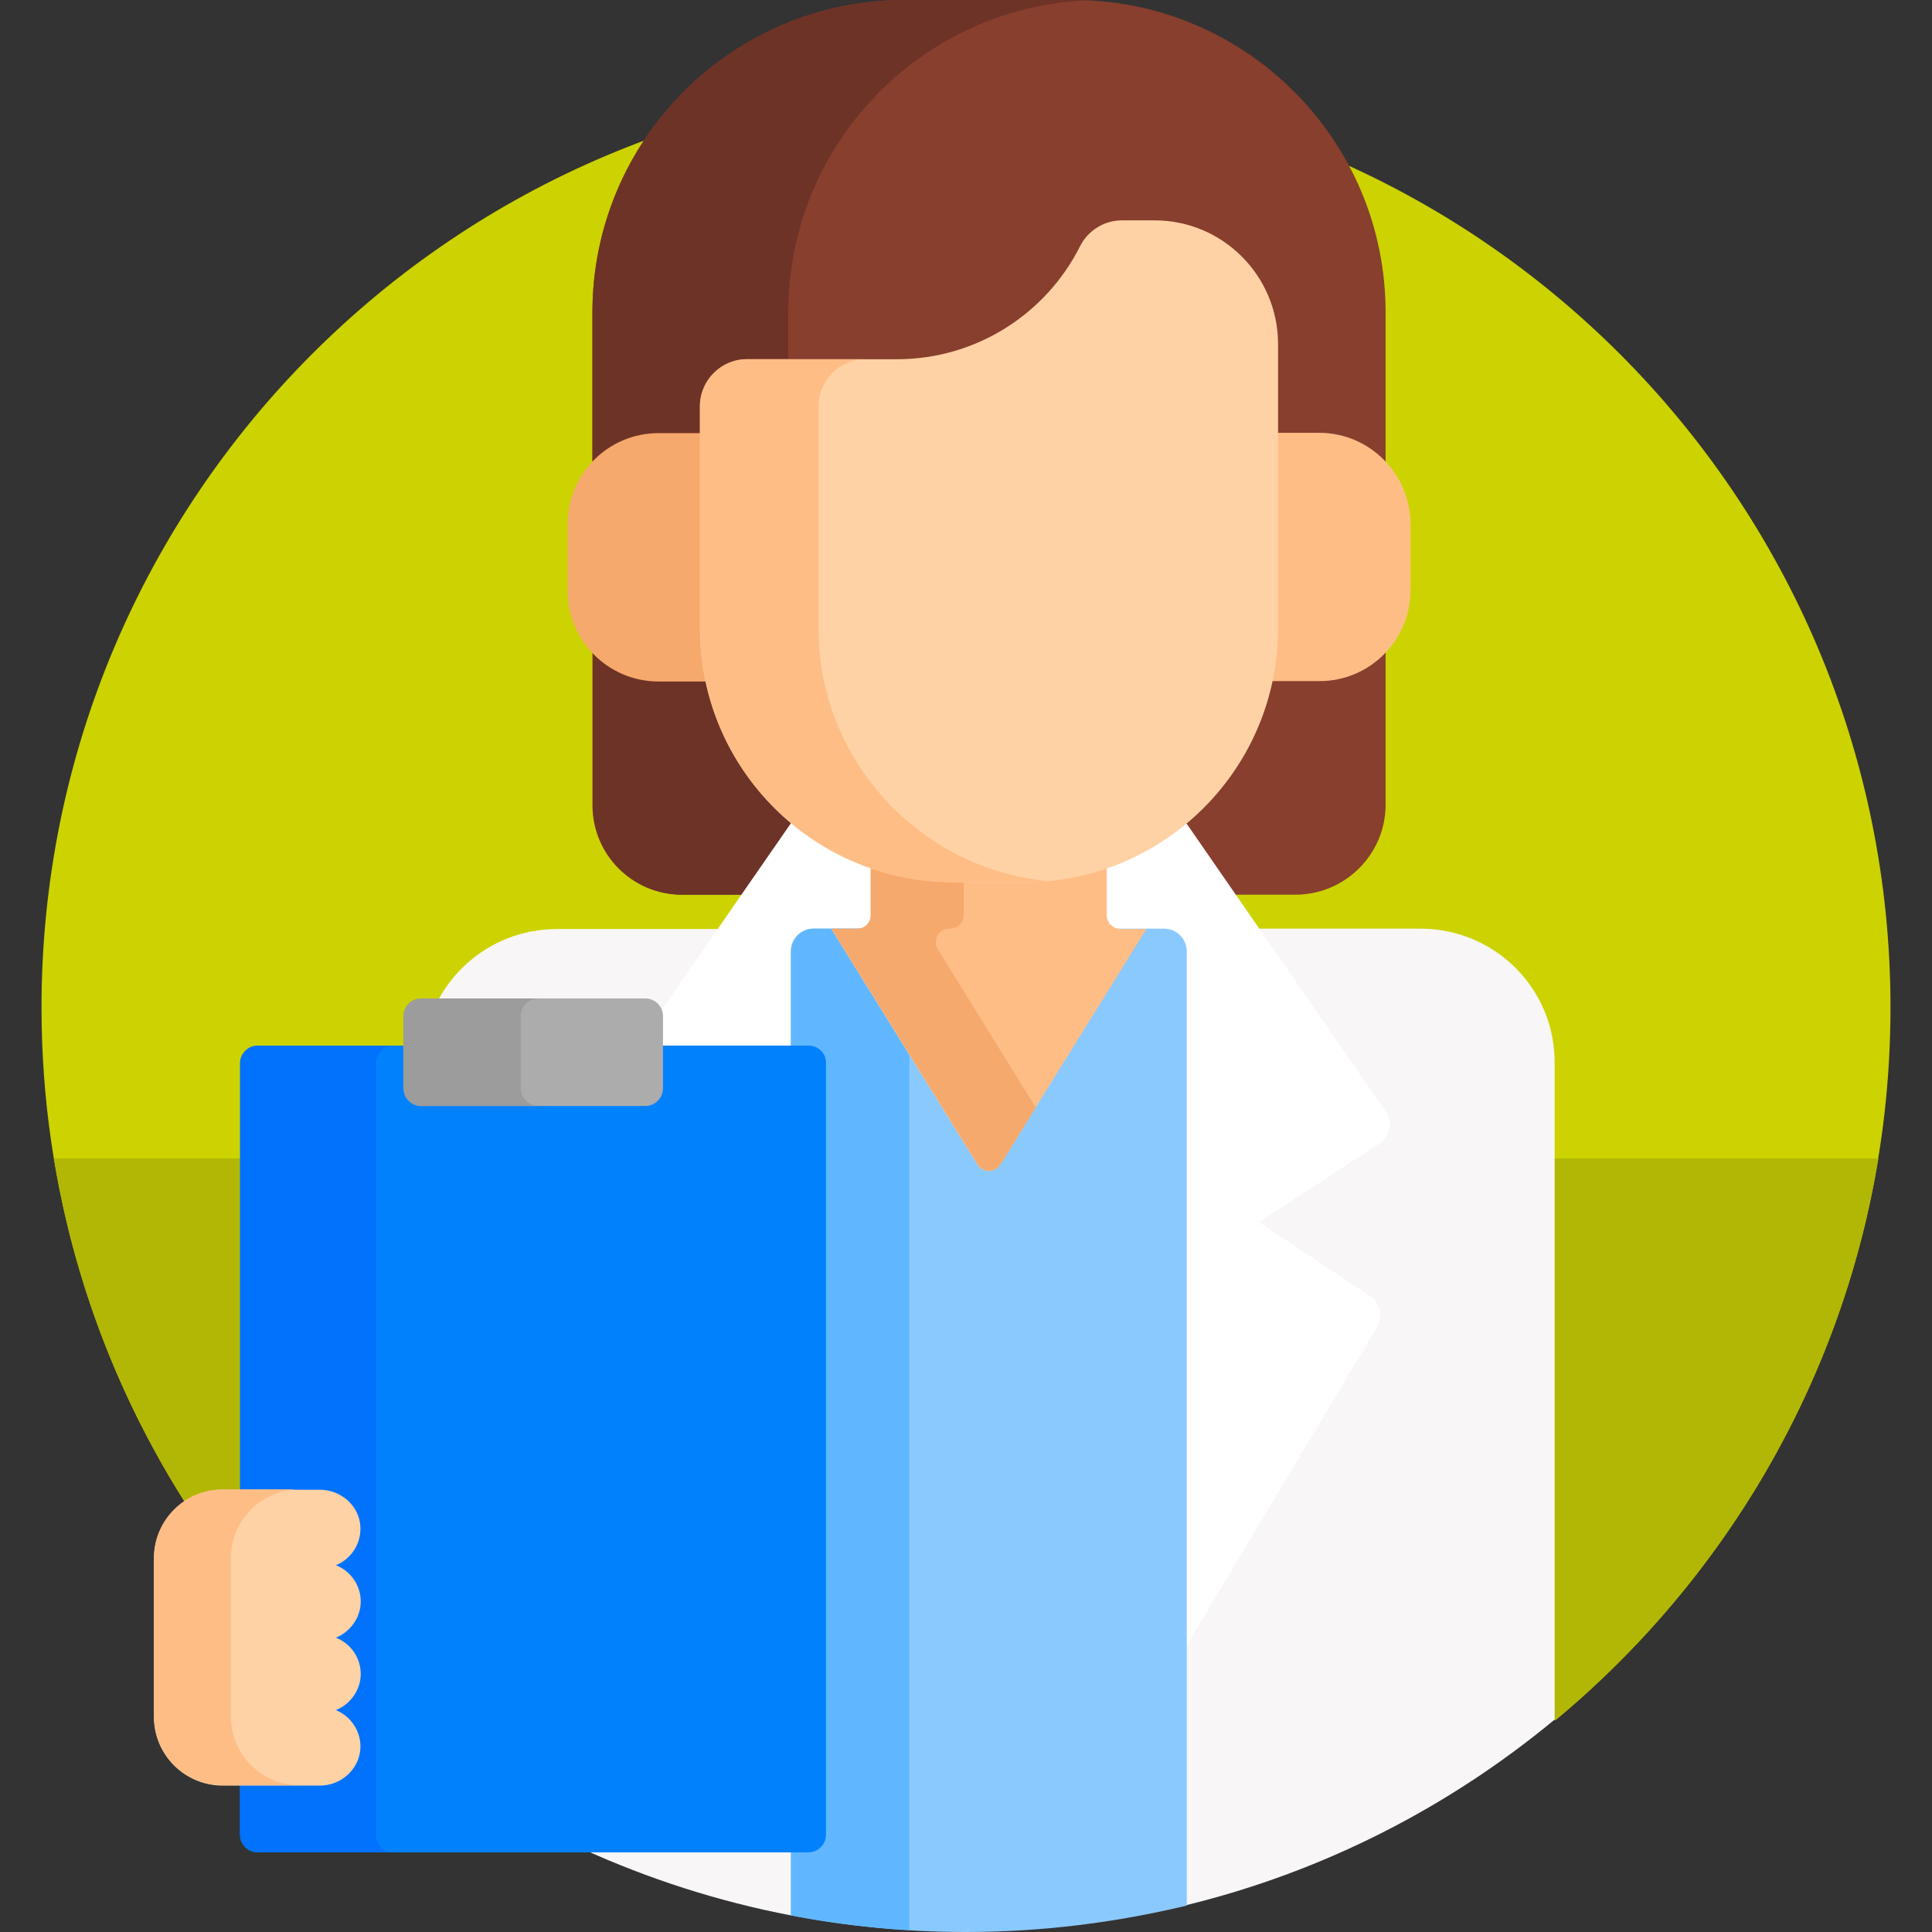 <svg xmlns:svgjs="http://svgjs.com/svgjs" xmlns="http://www.w3.org/2000/svg" xmlns:xlink="http://www.w3.org/1999/xlink" id="Camada_1" x="0px" y="0px" viewBox="0 0 512 512" style="enable-background:new 0 0 512 512;" xml:space="preserve">
<rect x="0" y="0" width="512" height="512" fill="#333333" stroke="none"/>
<style type="text/css">
	.st0{fill:#CCD300;}
	.st1{fill:#B1B704;}
	.st2{fill:#F8F6F6;}
	.st3{fill:#883F2E;}
	.st4{fill:#6D3326;}
	.st5{fill:#FFFFFF;}
	.st6{fill:#8AC9FE;}
	.st7{fill:#60B7FF;}
	.st8{fill:#F6A96C;}
	.st9{fill:#FFBD86;}
	.st10{fill:#FED2A4;}
	.st11{fill:#0182FC;}
	.st12{fill:#0172FB;}
	.st13{fill:#ACACAC;}
	.st14{fill:#9C9C9C;}
</style>
<g>
	<g>
		<path class="st0" d="M256,22C120.7,22,11,131.7,11,267c0,48.4,14.1,93.6,38.3,131.6c2.7-1.9,6.1-2.9,9.6-2.9h5.7V281.8    c0-2.1,1.7-3.7,3.7-3.7h39.5v-8.8c0-2.1,1.7-3.7,3.7-3.7H171c1.5,0,2.9,1,3.5,2.4l0.7,1.8l35.3-51c11.9,9.7,26.9,15,42.3,15h18.6    c15.4,0,30.3-5.3,42.3-15l19.7,28.4h43.2c19.2,0,34.7,15.6,34.7,34.7v173.9h1C466.4,410.8,501,343,501,267    C501,131.7,391.3,22,256,22z"></path>
		<g>
			<path class="st1" d="M64.6,307H14.3c5.5,33.3,17.6,64.3,35.1,91.6c2.7-1.9,6.1-2.9,9.6-2.9h5.7L64.6,307L64.6,307z"></path>
			<path class="st1" d="M411.2,307v148.8h1c44.5-36.9,75.8-89.2,85.6-148.8H411.2z"></path>
		</g>
		<path class="st2" d="M376.4,246.1h-43.9l33.8,48.9c0.8,1.1,1.1,2.5,0.8,3.9c-0.3,1.4-1.1,2.5-2.2,3.3l-33.2,21.6l30.8,20.6    c2.2,1.5,2.9,4.4,1.5,6.7l-49.7,83.2l-1,1.5V503l1,1.9c36.5-8.9,69.7-26,97.7-49.2V281.9C412.2,262.1,396.2,246.1,376.4,246.1    L376.4,246.1z"></path>
		<g>
			<g>
				<g>
					<path class="st2" d="M210.6,490h-56.2c17.4,7.9,35.9,13.9,55.2,17.6l1-1.7L210.6,490L210.6,490z"></path>
				</g>
				<g>
					<path class="st2" d="M169.5,278l22-31.8h-43.9c-18.5,0-33.6,14-35.5,31.9L169.5,278L169.5,278z"></path>
				</g>
			</g>
			<g>
				<path class="st3" d="M343.3,237.1H180.7c-13.1,0-23.7-10.6-23.7-23.7V82.8C157,37.1,194,0,239.8,0h44.6      c45.7,0,82.8,37.1,82.8,82.8v130.6C367.1,226.5,356.4,237.1,343.3,237.1z"></path>
			</g>
			<g>
				<path class="st4" d="M174.4,114.7h11v-7.1c0-6.9,5.6-12.5,12.5-12.5h11V82.8c0-44.5,35.1-80.7,79-82.7C286.8,0,285.6,0,284.3,0      h-44.6C194,0,157,37.1,157,82.8v39.4C161.4,117.6,167.6,114.7,174.4,114.7z"></path>
				<path class="st4" d="M187,180.5h-12.5c-6.9,0-13.1-2.9-17.4-7.5v40.4c0,13.1,10.6,23.7,23.7,23.7h15.8l13-18.8      c0-0.1-0.1-0.3-0.1-0.4C198.2,208.5,190.1,195.4,187,180.5L187,180.5z"></path>
			</g>
			<path class="st5" d="M367.2,294.5l-53.4-77.2c-11.5,9.6-26.3,15.5-42.5,15.5h-18.6c-16.2,0-31-5.8-42.5-15.5l-42.1,60.8h42.4v-26     c0-2.7,2.2-5,5-5h92.9c2.7,0,5,2.2,5,5v185.8l51.6-86.3c1.6-2.7,0.8-6.3-1.8-8l-29.6-19.7l31.9-20.8     C368.4,301.2,369.2,297.3,367.2,294.5L367.2,294.5z"></path>
			<path class="st6" d="M308.5,246.1h-92.9c-3.3,0-6,2.7-6,6v26h4.7c2.1,0,3.7,1.7,3.7,3.7v204.5c0,2.1-1.7,3.7-3.7,3.7h-4.7v17.6     c15,2.9,30.5,4.4,46.4,4.4c20.2,0,39.7-2.5,58.5-7V252.1C314.5,248.8,311.8,246.1,308.5,246.1z"></path>
			<path class="st7" d="M215.6,246.1c-3.3,0-6,2.7-6,6v26h4.7c2.1,0,3.7,1.7,3.7,3.7v204.5c0,2.1-1.7,3.7-3.7,3.7h-4.7v17.6     c10.3,2,20.7,3.3,31.4,3.9V252.1c0-3.3,2.7-6,6-6L215.6,246.1z"></path>
			<g>
				<g>
					<g>
						<path class="st8" d="M186.5,166.5v-51.7h-12c-13.3,0-24.1,10.8-24.1,24.1v17.6c0,13.3,10.8,24.1,24.1,24.1H188        C187,176,186.5,171.3,186.5,166.5z"></path>
						<path class="st9" d="M349.6,114.7h-12v51.7c0,4.8-0.5,9.5-1.5,14.1h13.6c13.3,0,24.1-10.8,24.1-24.1v-17.6        C373.7,125.5,362.9,114.7,349.6,114.7z"></path>
					</g>
					<path class="st9" d="M293.3,242.6V229c-6.9,2.4-14.3,3.8-22,3.8h-18.6c-7.7,0-15.1-1.3-22-3.8v13.6c0,2-1.6,3.6-3.6,3.6h-6.8       l38.7,62.4c1.4,2.3,4.7,2.3,6.1,0l38.7-62.4h-6.8C294.9,246.1,293.3,244.5,293.3,242.6z"></path>
					<path class="st8" d="M251.6,246.1h0.2c2,0,3.6-1.6,3.6-3.6v-8.8h-2.6c-7.7,0-15.1-1.3-22-3.7v12.5c0,2-1.6,3.6-3.6,3.6h-6.8       l38.7,62.4c1.4,2.3,4.7,2.3,6.1,0l9.3-15l-25.9-41.8C247,249.3,248.7,246.1,251.6,246.1L251.6,246.1z"></path>
					<g>
						<path class="st10" d="M306,58.4h-8.7c-4.7,0-9,2.7-11.1,6.9c-8.9,17.7-27.3,29.9-48.5,29.9H198c-6.9,0-12.5,5.6-12.5,12.5        v58.8c0,37.2,30.1,67.3,67.3,67.3h18.6c37.2,0,67.3-30.1,67.3-67.3V91C338.6,73,324,58.4,306,58.4z"></path>
					</g>
					<g>
						<path class="st9" d="M216.9,166.5v-58.8c0-6.9,5.6-12.5,12.5-12.5H198c-6.9,0-12.5,5.6-12.5,12.5v58.8        c0,37.2,30.1,67.3,67.3,67.3h18.6c2.2,0,4.3-0.1,6.4-0.3C243.6,230.2,216.9,201.4,216.9,166.5z"></path>
					</g>
				</g>
			</g>
			<g>
				<path class="st11" d="M214.3,277.1h-39.5v11.3c0,2.1-1.7,3.7-3.7,3.7h-59.3c-2.1,0-3.7-1.7-3.7-3.7v-11.3H68.4      c-2.6,0-4.7,2.1-4.7,4.7v113.9h21.1c5.1,0,9.4,3.9,9.7,8.8c0.3,4-2.1,7.8-5.9,9.3l-2.3,0.9l2.3,0.9c3.5,1.4,5.9,4.9,5.9,8.7      s-2.4,7.3-5.9,8.7l-2.3,0.9l2.3,0.9c3.5,1.4,5.9,4.9,5.9,8.7c0,3.8-2.4,7.3-5.9,8.7l-2.3,0.9l2.3,0.9c3.8,1.5,6.2,5.2,5.9,9.3      c-0.3,4.9-4.6,8.8-9.7,8.8H63.6v14.1c0,2.6,2.1,4.7,4.7,4.7h145.9c2.6,0,4.7-2.1,4.7-4.7V281.8      C219,279.2,216.9,277.1,214.3,277.1L214.3,277.1z"></path>
				<path class="st12" d="M99.6,486.3V281.8c0-2.6,2.1-4.7,4.7-4.7h-36c-2.6,0-4.7,2.1-4.7,4.7v113.9h21.1c5.1,0,9.4,3.9,9.7,8.8      c0.3,4-2.1,7.8-5.9,9.3l-2.3,0.9l2.3,0.9c3.5,1.4,5.9,4.9,5.9,8.7s-2.4,7.3-5.9,8.7l-2.3,0.9l2.3,0.9c3.5,1.4,5.9,4.9,5.9,8.7      c0,3.8-2.4,7.3-5.9,8.7l-2.3,0.9l2.3,0.9c3.8,1.5,6.2,5.2,5.9,9.3c-0.3,4.9-4.6,8.8-9.7,8.8H63.6v14.1c0,2.6,2.1,4.7,4.7,4.7h36      C101.8,491,99.6,488.9,99.6,486.3L99.6,486.3z"></path>
				<g>
					<path class="st13" d="M171,293.1h-59.3c-2.6,0-4.7-2.1-4.7-4.7v-19.1c0-2.6,2.1-4.7,4.7-4.7H171c2.6,0,4.7,2.1,4.7,4.7v19.1       C175.7,291,173.6,293.1,171,293.1z"></path>
				</g>
				<path class="st14" d="M138,288.4v-19.1c0-2.6,2.1-4.7,4.7-4.7h-31.1c-2.6,0-4.7,2.1-4.7,4.7v19.1c0,2.6,2.1,4.7,4.7,4.7h31.1      C140.1,293.1,138,291,138,288.4z"></path>
				<g>
					<path class="st10" d="M84.8,473.2c5.5,0,10.3-4.2,10.7-9.7c0.3-4.6-2.5-8.7-6.5-10.3c3.8-1.5,6.6-5.3,6.6-9.6s-2.7-8.1-6.6-9.6       c3.8-1.5,6.6-5.3,6.6-9.6s-2.7-8.1-6.6-9.6c4-1.6,6.8-5.7,6.5-10.3c-0.3-5.5-5.2-9.7-10.7-9.7H59c-10.1,0-18.2,8.2-18.2,18.2       v42c0,10.1,8.2,18.2,18.2,18.2L84.8,473.2z"></path>
				</g>
				<path class="st9" d="M61.2,454.9v-42c0-10.1,8.2-18.2,18.2-18.2H59c-10.1,0-18.2,8.2-18.2,18.2v42c0,10.1,8.2,18.2,18.2,18.2      h20.5C69.4,473.2,61.2,465,61.2,454.9z"></path>
			</g>
		</g>
	</g>
</g>
</svg>
